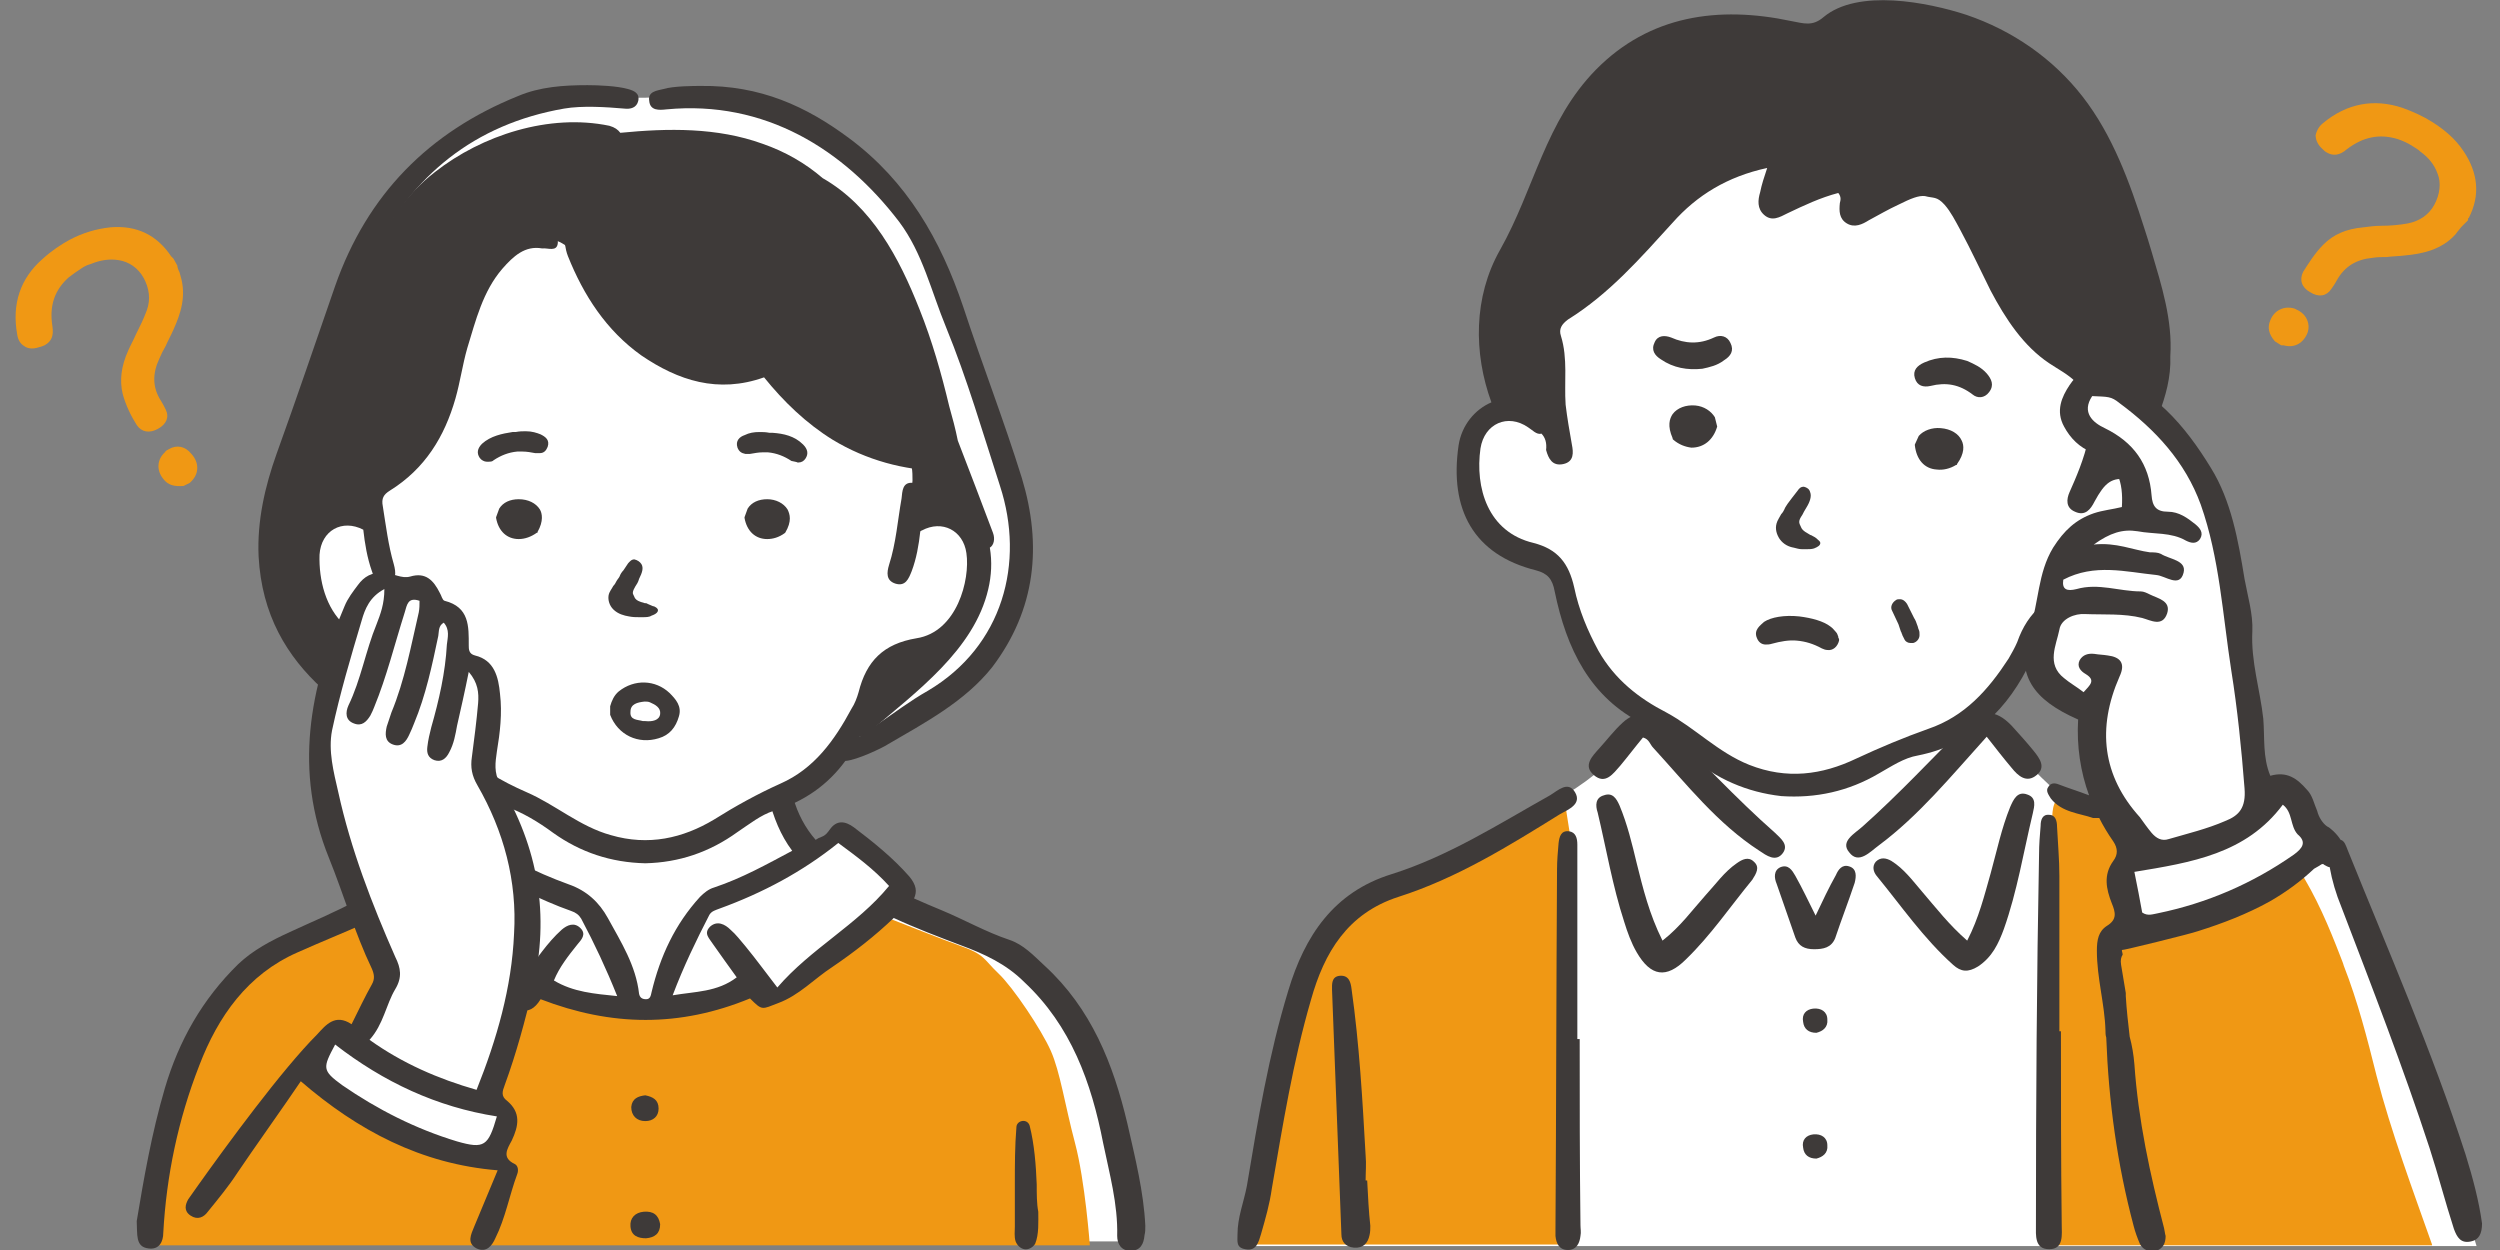 <?xml version="1.0" encoding="utf-8"?>
<!-- Generator: Adobe Illustrator 24.2.1, SVG Export Plug-In . SVG Version: 6.00 Build 0)  -->
<svg version="1.1" id="レイヤー_1" xmlns="http://www.w3.org/2000/svg" xmlns:xlink="http://www.w3.org/1999/xlink" x="0px"
	 y="0px" viewBox="0 0 320 160" style="enable-background:new 0 0 320 160;" xml:space="preserve">
<rect x="0" y="0" width="320" height="160" fill="#808080" stroke="none"/>
<style type="text/css">
	.st0{fill:#FFFFFF;}
	.st1{fill:#F09814;}
	.st2{fill:#3E3A39;}
</style>
<g>
	<g id="シニア男性_x3000_黒髪_xD7_カーディガン_00000035499572051058386890000003484785840004288693_">
		<path id="白_00000124844409879797522500000017428828882811956150_" class="st0" d="M315.6,154.9l-9.9-28.8c0,0-6.1-15.7-6.7-16.8
			c-0.6-1.1-0.7,0.1-2.4-1.6c-1.6-1.7-0.7-1.2-1.8-3.5c-1.2-2.3-1.6-2.8-2.8-3.4c-1.2-0.6-1.7,0.4-3.2-1.2
			c-1.5-1.6-0.9-8.5-1.6-11.8c-0.7-3.2-1.8-13.2-2.6-16.5c-0.8-3.3-1.1-5.7-2.8-10.3c-1.7-4.6-2.1-3.4-4.6-6.2
			c-2.5-2.8-3.3-3.7-6.6-4.9c-0.6-0.2-1-0.4-1.4-0.5c0.1-0.6,0.1-0.9,0.1-0.9s0.5-3.8-0.8-4.8c-1.3-0.9-4.3-3.1-9-7.1
			c-4.7-4.1-6.2-6.7-7.6-10.2c-1.4-3.5-3.9-6.9-5.5-7c-1.6-0.1-5,1-6.3,1.9c-1.3,0.9-3.2,1.5-4.1,0.5c-0.9-1-2.2-3.4-4.8-2.1
			c-0.3,0.1-0.6,0.3-0.8,0.5c0,0,0,0,0,0c-0.6-0.1-1.2-0.2-1.8-0.3c-0.1,0-0.1,0-0.2,0c0,0,0-0.1,0-0.1c-0.2-0.7-0.3-1.3-0.5-2
			c-0.2-0.6-0.3-1.4-0.7-1.9c-0.3-0.6-1-1.1-1.6-1.3c-0.5-0.1-0.9-0.1-1.3,0.1c0-0.1,0-0.1,0-0.1c-1,0.1-12.8,5-17.2,11.1
			c-4.4,6.2-3.3,8.4-7.9,11.6c-4.6,3.2-6.7,2.3-4.9,7.5c1.8,5.1,2.4,5.1,2.4,7c0,0.2,0,0.3,0,0.5c-1.3-0.4-2.7-0.4-4.1,0
			c-3.3,1-4.9,4.6-4.8,7.8c0,0.8,0.2,1.6,0.4,2.3c0.1,0.5,0.2,1,0.4,1.6c0.4,1.2,0.4,2.1,0.7,3c0.5,0.6,1.1,1.2,1.7,1.8
			c1.3,1.2,2.7,1.6,4.3,2.3c0.4,0.2,0.8,0.3,1.1,0.5c0,0,0.1,0,0.2,0c1.3,0.4,2.4,1.2,3,2.3c0.1,0.1,0.2,0.2,0.3,0.3
			c0.2,0.8,0.4,1.6,0.5,2.4c0.4,1.9,1.1,3.9,2,5.6c1,1.8,2.3,3.4,3.8,4.9c0.4,0.3,0.7,0.7,1.1,1c0.1,0.1,0.1,0.2,0.2,0.3
			c0,0,0.1,0.1,0.1,0.2c0,0,0.1,0.1,0.1,0.1c0.1,0.1,0.1,0.2,0.2,0.3c0.5,0.6,0.9,1.3,1.4,1.9c0.3,0.4,0.6,0.9,0.9,1.3c0,0,0,0,0,0
			c0,0.2-0.1,0.5-0.1,0.7c-0.1,0-0.1,0.1-0.2,0.2c-1.3,1.2-0.1,0-2.5,2.9c-2.4,2.9-6.6,5.6-8.1,6.3c-0.2,0.1-0.4,0.2-0.8,0.4
			c-1.9,1.4-3.8,2.7-5.8,3.9c-4.1,2.5-8.6,3.7-13,5.6c-8.2,3.6-12,11.4-15.2,19.3c-1.4,7.3-2.8,18.3-3.2,20.3
			c-0.4,2.5-1.6,7.7-1.6,7.7h157.3L315.6,154.9z M266,103.1c-2.1-0.7-5.7-4.6-6.6-5.5c-0.9-0.9-4.8-5.2-5.6-5
			c-0.4,0.1-0.7-0.5-0.8-1c0.1-0.1,0.3-0.3,0.4-0.4c0.5-0.5,1-1,1.5-1.6c0.7-0.8,1.3-1.7,1.8-2.6l1-0.9c0,0,2.3-2.8,3.3-5
			c-0.2,1.2-0.4,2.1-0.4,2.1s2,5,3.3,6.2c1.2,1.2,2.7,0.5,4.2,1.4c1.5,0.9,0,2.8,0,4.5s1.5,5.9,1.8,7.5c0.2,0.8,0.8,1.4,1.5,2.2
			C268.8,104.2,266.8,103.4,266,103.1z"/>
		<g id="塗り_00000011005213452735121280000013460395029579931532_">
			<path class="st1" d="M179.5,112c-4.6,2-8.4,4.4-10.7,8.9c-1.4,2.7-2.4,5.6-3.3,8.4c-0.1,0.5-0.2,1-0.3,1.5
				c0.2,4-1.3,7.8-2.5,11.6c-0.8,2.4-1.1,5-1.6,7.5c-0.5,5.8-1,9.4-1,9.4H201v-52.2l-0.8-5.1C194.2,106.7,186.4,109.1,179.5,112z"/>
			<path class="st1" d="M311.3,159.3c-2.4-6.8-5.3-14.6-7.1-21.6c-1.2-4.8-2.4-9.5-4.2-14.1c-0.1-0.4-0.3-0.8-0.4-1.1
				c-1.5-3.9-3.1-7.7-5.4-11.3c-1.5-0.8-2.8,0.7-3.9,1.5c-1,0.8-2,1.6-2.8,2.5c-0.1,0.1-0.2,0.2-0.2,0.4c-1.9,1.1-4,1.8-6,2
				c0,0,0,0,0,0c-1.8,0.9-3.8,1.7-5.7,1.6c-2.8-0.1-3.7-3.2-3.9-5.5c-0.1-1.3,0-2.5,0.2-3.8c0.2-2.2-0.3-3.3-1.8-5
				c-0.3-0.3-0.6-0.7-0.7-1.2c-2.3-1-3.9-1.7-4-1.7h-0.4c-0.4-0.4-1.1-0.4-1.5,0c-1,1.1-0.8,2.7-0.8,4.1c0,1.4,0,2.7,0.1,4.1
				c0,1.2,0,2.4,0,3.7c0,3.5,0,7,0,10.6c0,7-0.1,14.1-0.3,21.1c-0.1,3.9-0.3,7.9-0.4,11.8c0,1,0.4,2,1.4,2c0.1,0,0.4,0,0.5,0l0.2,0
				H311.3z"/>
		</g>
		<g id="アウトライン_00000083054631729843083070000014114329744250002866_">
			<g>
				<path class="st2" d="M259.5,101.7c-1.3-0.5-1.8,0.7-2.2,1.6c-1.1,2.7-1.7,5.6-2.5,8.5c-0.8,2.8-1.5,5.7-3,8.6
					c-2.3-2-4-4.2-5.8-6.3c-1.2-1.4-2.3-2.9-3.9-3.9c-0.7-0.4-1.4-0.5-2,0.1c-0.5,0.6-0.3,1.3,0.1,1.8c3.2,3.9,6,8,9.8,11.4
					c1,0.9,1.9,1,3.2,0.2c1.8-1.2,2.6-2.9,3.3-4.8c1.7-4.8,2.5-9.8,3.7-14.8C260.4,103.2,260.7,102.1,259.5,101.7z"/>
				<path class="st2" d="M224.5,110.3c-0.7-0.7-1.5-0.3-2.2,0.2c-1.6,1.1-2.7,2.7-4,4.1c-1.7,1.9-3.2,4-5.5,5.8
					c-1.7-3.4-2.5-6.7-3.3-9.9c-0.6-2.5-1.2-5-2.2-7.4c-0.4-0.9-0.9-1.7-2-1.3c-1.1,0.3-1.1,1.3-0.8,2.2c1.1,4.6,1.9,9.4,3.4,14
					c0.4,1.3,0.9,2.7,1.6,3.9c1.8,3.1,3.8,3.4,6.3,0.9c3.2-3.1,5.7-6.8,8.5-10.2C224.8,111.8,225.3,111,224.5,110.3z"/>
				<path class="st2" d="M228.2,109.2c0.8-1.1-0.3-1.9-1-2.6c-5-4.4-9.6-9.4-14.4-14.1c-1.5-1.5-3.5-1.5-5.1,0c-1.1,1-2,2.2-3,3.3
					c-0.9,1-2.1,2.2-0.7,3.4c1.5,1.3,2.5-0.2,3.4-1.2c1-1.2,1.9-2.4,2.9-3.6c0.8,0.2,0.9,0.9,1.3,1.3c4.3,4.7,8.2,9.7,13.6,13.2
					C226.1,109.5,227.3,110.4,228.2,109.2z"/>
				<path class="st2" d="M254.3,94.3c1.1,1.4,2.1,2.7,3.2,4c0.8,1,1.9,2,3.2,0.9c1.2-1,0.4-2.1-0.4-3.1c-0.9-1.1-1.8-2.1-2.8-3.2
					c-2.1-2.2-3.9-2.1-6,0c-4.3,4.3-8.5,8.8-13.1,12.9c-1,0.9-2.9,1.9-1.7,3.3c1.2,1.6,2.7-0.1,3.8-0.9
					C245.6,104.4,249.7,99.4,254.3,94.3z"/>
				<path class="st2" d="M236.7,110.9c-0.9-0.3-1.4,0.4-1.7,1.1c-0.9,1.6-1.7,3.3-2.6,5.2c-0.9-1.8-1.7-3.5-2.6-5.1
					c-0.4-0.7-0.9-1.5-1.9-1.1c-0.9,0.4-0.8,1.4-0.5,2.1c0.8,2.3,1.6,4.6,2.4,6.9c0.4,1.1,1.2,1.5,2.4,1.5c1.2,0,2.2-0.2,2.7-1.4
					c0.8-2.4,1.7-4.7,2.5-7.1C237.6,112.2,237.7,111.2,236.7,110.9z"/>
				<path class="st2" d="M232.1,129.1c-0.9,0.1-1.5,0.7-1.3,1.7c0.1,0.9,0.7,1.4,1.7,1.4c0.8-0.2,1.5-0.7,1.4-1.7
					C233.9,129.5,233.1,129,232.1,129.1z"/>
				<path class="st2" d="M232.1,145.2c-0.9,0.1-1.5,0.7-1.3,1.7c0.1,0.9,0.7,1.4,1.7,1.4c0.8-0.2,1.5-0.7,1.4-1.7
					C233.9,145.6,233.1,145.1,232.1,145.2z"/>
				<path class="st2" d="M315.6,147.8c-4.3-13.3-9.9-26.1-15.1-39c-0.2-0.5-0.4-1.2-0.9-1.3c-0.5-0.8-1.4-1.6-1.7-1.7
					c-0.6-0.4-1.1-1.2-1.3-2c-0.4-0.9-0.6-2-1.3-2.7c-1.3-1.5-2.6-2.4-4.7-1.8c-1-2.4-0.7-4.9-0.9-7.3c-0.4-3.7-1.6-7.3-1.4-11.2
					c0.1-2.2-0.6-4.5-1-6.7c-0.8-4.9-1.7-10-4.3-14.2c-3.3-5.4-7.4-10.3-13.9-12.3c-1.9-0.6-3.3,0.3-4.2,1.7c-1,1.5-1.8,3.3-0.7,5.3
					c0.8,1.5,2,2.7,3.6,3.3c3.3,1.3,4,3.8,3.8,7c-1.2,0.3-2.4,0.4-3.6,0.8c-2.3,0.8-3.8,2.2-5.2,4.4c-2,3.3-1.8,7-3,10.4
					c-2,5.9,0.5,9.1,6.2,11.6c-0.2,3.4,0.3,6.7,1.4,9.7c-1.3-0.5-2.6-0.9-3.9-1.4c-0.5-0.2-1-0.2-1.3,0.3c-0.4,0.5,0,1,0.3,1.5
					c1.4,1.8,3.7,1.9,5.4,2.5c0.3,0,0.6,0,0.8,0c0.5,1,1.1,2,1.8,3c0.6,0.9,0.6,1.7,0,2.5c-1.3,1.8-0.9,3.6-0.2,5.4
					c0.5,1.2,0.7,2.1-0.6,2.9c-1.1,0.7-1.3,1.8-1.3,3.2c0,3.5,1,6.8,1.1,10.2c0,0.3,0,0.6,0.1,0.9c0.3,8.2,1.4,16.2,3.5,24.1
					c0.2,0.8,0.5,1.6,0.8,2.3c0.4,0.8,1.2,1.1,2.1,0.9c0.9-0.3,1.2-1,1.2-1.9c-0.1-0.3-0.1-0.6-0.2-1c-1.8-6.9-3.3-13.8-3.8-21
					c-0.1-1.2-0.3-2.4-0.6-3.5c-0.2-1.7-0.4-3.5-0.5-5.2c0-0.1,0-0.3,0-0.4c-0.2-1.2-0.4-2.4-0.6-3.6c-0.1-0.6,0-1,0.2-1.3
					c0-0.2-0.1-0.4-0.1-0.6c0,0.1,8.9-2.1,9.7-2.4c3.2-1,6.3-2.2,9.2-3.8c2.1-1.2,4-2.6,5.7-4.2c0,0,0,0,0,0
					c0.2-0.1,0.5-0.3,0.7-0.4c0.1-0.1,0.2-0.1,0.3-0.2c0,0,0.1,0,0.1,0c0.1,0,0.1,0,0.2,0.1c0.2,0.1,0.5,0.3,0.7,0.3
					c0.3,1.7,0.8,3.4,1.5,5.1c3.9,10.2,7.9,20.5,11.3,30.9c1.1,3.4,2,6.9,3.1,10.3c0.4,1.1,0.9,1.9,2.2,1.6c1-0.2,1.4-1,1.4-2.3
					C317.3,153.7,316.5,150.7,315.6,147.8z M271.3,86.6c0.8-1.7,0.1-2.5-1.5-2.7c-0.6-0.1-1.1-0.1-1.7-0.2c-0.8-0.1-1.5,0.1-1.9,0.8
					c-0.4,0.8,0.1,1.4,0.8,1.8c1.3,0.8,0.5,1.4-0.3,2.3c-0.9-0.7-1.8-1.2-2.5-1.8c-2.3-1.8-1-4.2-0.6-6.2c0.2-1.4,2-2.1,3.3-2
					c2.4,0.1,4.9-0.1,7.3,0.5c1.1,0.3,2.6,1.2,3.2-0.6c0.5-1.6-1.2-1.9-2.2-2.4c-0.4-0.2-0.8-0.4-1.2-0.4c-2.7,0-5.4-1.1-8.2-0.3
					c-1.2,0.3-1.9,0.1-1.7-1.2c4-2.1,8-1,11.9-0.6c1.2,0.1,3,1.7,3.5-0.3c0.4-1.6-1.8-1.7-2.9-2.4c-0.4-0.2-0.9-0.2-1.4-0.2
					c-2.2-0.3-4.3-1.3-7.2-1c2.1-1.5,3.7-2,5.6-1.7c2.1,0.4,4.3,0.1,6.2,1.2c0.6,0.3,1.3,0.5,1.8-0.2c0.5-0.8,0-1.4-0.6-1.9
					c-1-0.8-2.1-1.6-3.5-1.6c-1.5,0-2-0.7-2.1-2.1c-0.3-4-2.3-6.8-6-8.6c-1.5-0.7-3-2-1.6-4.1c2,0.1,2.4,0,3.5,0.9
					c4.6,3.4,8.4,7.5,10.4,13c2.4,6.8,2.8,14.1,3.9,21.2c0.8,5,1.3,10,1.7,15.1c0.2,2.5-0.7,3.5-2.5,4.2c-2.3,1-4.8,1.6-7.2,2.3
					c-0.9,0.3-1.6-0.1-2.2-0.8c-0.5-0.6-1-1.3-1.5-2C269.1,99.3,268.4,93.2,271.3,86.6z M293.6,109.4c-5.3,3.7-11.1,6.2-17.4,7.5
					c-0.6,0.1-1.3,0.4-2-0.1c-0.3-1.6-0.6-3.3-1-5.2c7.3-1.2,14.3-2.3,19-8.6c1.3,1,0.9,2.7,1.9,3.8
					C295.3,107.8,294.7,108.6,293.6,109.4z"/>
				<path class="st2" d="M201.6,101.4c-0.9-1.5-2.2-0.2-3.2,0.4c-6.6,3.7-13,7.8-20.3,10.1c-7.4,2.3-11.1,7.9-13.2,14.9
					c-2.5,8.2-3.9,16.6-5.3,25c-0.4,2.1-1.2,4-1.2,6.2c0,0.9-0.2,1.7,1,1.9c1.4,0.3,1.7-0.9,2-1.9c0.6-2.1,1.1-3.8,1.4-5.9
					c1.4-8.1,2.7-16.2,5-24.1c1.7-6.1,4.7-11.1,11.2-13.2c7.5-2.4,14.1-6.5,20.7-10.6C200.8,103.6,202.5,102.9,201.6,101.4z"/>
				<path class="st2" d="M263.8,132c-0.1,0-0.1,0-0.2,0c0-6.6,0-13.3,0-19.9c0-2.1-0.2-4.2-0.3-6.3c0-0.7-0.2-1.5-1-1.5
					c-0.9-0.1-1.1,0.7-1.1,1.4c-0.1,1.2-0.2,2.4-0.2,3.6c-0.3,15.8-0.4,31.7-0.4,47.5c0,1.3-0.2,3.1,1.7,3.1c1.9,0,1.6-1.9,1.6-3.2
					C263.8,148.5,263.8,140.2,263.8,132z"/>
				<path class="st2" d="M202.2,133c-0.1,0-0.2,0-0.3,0c0-7.4,0-14.8,0-22.1c0-0.9,0-1.9,0-2.8c0-0.8-0.2-1.6-1.1-1.7
					c-1-0.1-1.2,0.7-1.3,1.5c-0.1,1.1-0.2,2.3-0.2,3.4c-0.1,15.4-0.1,30.7-0.2,46.1c0,0.3,0,0.5,0,0.8c0.1,1,0.5,1.8,1.6,1.8
					c1.1,0,1.5-0.9,1.6-1.8c0.1-0.5,0-0.9,0-1.4C202.2,148.8,202.2,140.9,202.2,133z"/>
				<path class="st2" d="M175,151.1c-0.1,0-0.1,0-0.2,0c0-1.1,0.1-2.1,0-3.2c-0.4-7.1-0.8-14.2-1.8-21.3c-0.1-0.8-0.3-1.8-1.5-1.7
					c-1.1,0.1-1,1.1-1,1.8c0.4,10.4,0.8,20.9,1.2,31.3c0,0.9,0.5,1.6,1.6,1.7c1.2,0.1,1.8-0.6,2-1.6c0.1-0.4,0.1-0.8,0.1-1.2
					C175.2,155.1,175.1,153.1,175,151.1z"/>
			</g>
			<g>
				<path class="st2" d="M224.9,81.7c0.2,0.5,0.6,0.8,1.1,0.8c0.2,0,0.5,0,0.8-0.1c1.1-0.3,2.2-0.5,3.2-0.4c1.1,0.1,2.1,0.4,3.2,1
					c0.2,0.1,0.5,0.2,0.7,0.2c0.7,0.1,1.3-0.4,1.5-1.2l0-0.2l-0.1-0.2c0,0,0-0.1,0-0.1c-0.1-0.2-0.1-0.4-0.3-0.6
					c-0.2-0.2-0.4-0.5-0.7-0.7c-0.9-0.7-2.4-1.1-4-1.3c-1.9-0.2-3.6,0.1-4.5,0.7C225.4,80,224.4,80.6,224.9,81.7z"/>
				<path class="st2" d="M231.2,65c0.5-0.8,0.7-1.5,0.5-2c-0.1-0.4-0.4-0.6-0.8-0.7c-0.4,0-0.6,0.2-0.8,0.5l-0.7,0.9
					c-0.2,0.3-0.4,0.5-0.6,0.8c-0.1,0.2-0.3,0.4-0.4,0.7c-0.1,0.2-0.2,0.4-0.4,0.6l0,0c-0.2,0.4-0.5,0.8-0.6,1.2
					c-0.2,0.7,0,1.4,0.4,2c0.5,0.7,1.2,1,1.8,1.1c0.4,0.1,0.7,0.2,1.1,0.2l0.1,0c0.1,0,0.2,0,0.3,0c0.4,0,0.8,0,1.1-0.1
					c0.5-0.2,0.8-0.4,0.8-0.7c0-0.2-0.2-0.3-0.4-0.5l0,0c-0.2-0.2-0.4-0.3-0.6-0.4c-0.1-0.1-0.3-0.1-0.4-0.2
					c-0.2-0.1-0.3-0.2-0.5-0.3c-0.3-0.2-0.5-0.4-0.6-0.7c-0.1-0.2-0.2-0.4-0.2-0.6c0-0.3,0.2-0.6,0.4-0.9
					C230.8,65.7,231,65.3,231.2,65z"/>
				<path class="st2" d="M219.8,54.6L219.8,54.6l-0.3-1.2l0,0c-0.5-0.8-1.4-1.4-2.5-1.5c-1.2-0.1-2.3,0.3-2.9,1.1
					c-0.4,0.6-0.7,1.5,0,3.1l0,0.1l0.1,0.1c0.7,0.6,1.5,0.9,2.3,1c0,0,0,0,0,0C218.1,57.3,219.3,56.3,219.8,54.6z"/>
				<path class="st2" d="M247.9,60.1C247.9,60.1,247.9,60.1,247.9,60.1c0.8,0.1,1.7-0.1,2.5-0.6l0.1,0l0-0.1c1-1.4,0.9-2.4,0.6-3
					c-0.4-0.9-1.4-1.5-2.7-1.6c-1.1-0.1-2.2,0.3-2.8,1l0,0l-0.5,1.1l0,0.1C245.3,58.8,246.3,60,247.9,60.1z"/>
				<path class="st2" d="M221.5,43.9c-0.4-0.9-1.3-1.1-2.1-0.7c-1.9,0.9-3.7,0.8-5.5,0c-0.8-0.3-1.7-0.3-2.1,0.6
					c-0.5,1,0,1.7,0.8,2.2c1.6,1.1,3.4,1.4,5.3,1.2c0.9-0.2,1.9-0.4,2.8-1.1C221.5,45.6,222,44.9,221.5,43.9z"/>
				<path class="st2" d="M254.6,50.2c0.7-0.9,0.3-1.7-0.3-2.4c-0.7-0.8-1.6-1.2-2.5-1.6c-1.9-0.6-3.7-0.6-5.5,0.2
					c-0.9,0.4-1.5,1-1.2,2c0.3,1,1.1,1.2,2,1c2-0.5,3.7-0.2,5.4,1.1C253.1,51,254,51,254.6,50.2z"/>
				<path class="st2" d="M245,79.1c-0.3-0.6-0.6-1.2-0.9-1.8c-0.2-0.3-0.5-0.6-0.9-0.6c-0.2,0-0.4,0-0.5,0.1
					c-0.5,0.3-0.8,0.9-0.5,1.4c0.3,0.6,0.5,1.1,0.8,1.7c0.1,0.3,0.2,0.6,0.3,0.9l0.1,0.2c0,0.1,0.1,0.2,0.1,0.3
					c0.1,0.2,0.2,0.4,0.3,0.6c0.1,0.2,0.4,0.4,0.7,0.4l0,0c0.2,0,0.3,0,0.4,0c0.4-0.1,0.8-0.5,0.8-1c0-0.3,0-0.5-0.1-0.7
					c-0.1-0.2-0.1-0.4-0.2-0.6C245.3,79.7,245.2,79.4,245,79.1z"/>
				<path class="st2" d="M275.4,32.2c-0.3-1-0.6-2-0.9-2.9c-1.9-6-4.1-12-7.9-16.9c-3.8-4.9-9-8.5-14.9-10.5
					c-4.9-1.6-13.9-3.4-18.3,0.3c-1.4,1.2-2.5,0.8-4.1,0.5c-9.4-2-18.2-0.7-25,6.2c-6.5,6.6-7.9,15.3-12.3,23.1
					c-3.4,6-3.4,13.2-1.1,19.5c-2.1,0.9-3.8,2.9-4.2,5.5c-1.2,8.2,1.9,14,9.9,16c1.5,0.4,2.1,1.1,2.4,2.7c1.5,7.3,4.5,13.6,11.4,17
					c2.2,1.1,4.1,2.5,5.9,4.1c3.4,2.9,7.3,4.6,11.7,5.1c4.4,0.3,8.6-0.6,12.5-2.9c1.6-0.9,3.2-2,5-2.3c7-1.4,11.6-6,14.5-12.2
					c0.3-0.6,0.6-1.2,0.9-1.8c-0.1-1.7,0.2-3.4,0.3-5.1c-1.3,1.1-2.3,2.6-3,4.6c-0.3,0.7-0.7,1.4-1.1,2.1c-2.6,4-5.6,7.4-10.3,9
					c-3.1,1.1-6.2,2.4-9.2,3.8c-4.4,2.1-8.9,2.7-13.7,0.8c-4-1.6-6.9-4.7-10.6-6.7c-3.5-1.8-6.6-4.2-8.7-7.9
					c-1.4-2.6-2.5-5.2-3.1-8.1c-0.7-3.1-2.1-4.9-5.2-5.7c-5.9-1.4-7.5-7.1-6.8-12.1c0.5-3.2,3.5-4.5,6.1-2.7c0.5,0.3,1.1,1,1.7,0.8
					c0.5,0.5,0.7,1.2,0.6,2.1c0.3,1.1,0.8,2.1,2.2,1.8c1.4-0.3,1.3-1.5,1.1-2.5c-0.3-1.7-0.6-3.4-0.8-5.1c-0.2-2.9,0.3-5.9-0.6-8.8
					c-0.3-0.9,0.1-1.5,0.9-2.1c5.3-3.3,9.3-7.9,13.4-12.4c3.1-3.5,7-5.9,12.1-7c-0.4,1.2-0.7,2.1-0.9,3.1c-0.3,1-0.4,2.1,0.5,2.9
					c1,0.9,2,0.3,3-0.2c2.1-1,4.2-2,6.5-2.6c0.4,0.5,0.3,0.9,0.2,1.3c-0.1,1-0.1,2,0.9,2.6c1,0.6,2,0.1,2.8-0.4
					c1.3-0.7,2.5-1.4,3.8-2c1.6-0.8,2.6-1.2,3.4-1.1c1.1,0.3,1.5,0,2.5,1.1c0.8,0.9,1.4,2.1,2,3.2c1.4,2.6,2.6,5.2,3.9,7.8
					c1.9,3.6,4.2,7.1,7.5,9.3c1.2,0.8,2.4,1.4,3.4,2.4c0.1,0.1,0.3,0.3,0.4,0.4c1.1-0.3,2.1-0.3,3.1-0.1c2.6,0.4,4.7,2.3,7.1,3.9
					c0.9-2.4,1.6-4.8,1.5-7.5C278.1,41,276.7,36.6,275.4,32.2z"/>
				<path class="st2" d="M267.6,56.4c-0.1,0-0.2-0.1-0.3-0.2c-0.5,2.5-1.6,5-2.4,6.8c-0.4,0.9-0.5,2,0.7,2.5c1.3,0.6,2-0.3,2.5-1.3
					c1.3-2.4,2.2-3.2,4.4-2.8c-0.1-0.8-0.3-1.6-0.4-2.4C270.9,57.7,269.2,56.9,267.6,56.4z"/>
			</g>
			<g>
				<path class="st1" d="M315.9,28.2c0,0,0-0.1,0-0.1c0-0.1,0-0.2,0.1-0.2c1.5-2.9,1.2-5.8-0.7-8.6c-1-1.5-2.4-2.7-4-3.7
					c-1.1-0.7-2.4-1.3-3.8-1.8c-3.6-1.2-7.1-0.6-10.2,2c-0.5,0.4-0.8,1-0.9,1.5c0,0.5,0.2,1.1,0.7,1.6c0.3,0.3,0.5,0.5,0.7,0.6
					c0.8,0.5,1.7,0.4,2.6-0.4c2.1-1.6,4.2-2,6.5-1.3c0.6,0.2,1.3,0.5,1.9,0.9c0.3,0.2,0.7,0.4,1,0.7c1.1,0.8,1.8,1.7,2.2,2.8
					c0.5,1.2,0.3,2.7-0.4,4c-0.7,1.3-1.9,2.1-3.4,2.4c-1.1,0.2-2.3,0.3-3.4,0.3c-0.8,0-1.5,0.1-2.3,0.2c-2.2,0.2-3.8,0.9-5.1,2.2
					c-1.1,1.1-1.9,2.4-2.6,3.5c-0.5,1-0.2,2,0.9,2.6l0,0c1.1,0.7,2.1,0.5,2.7-0.4c0.2-0.3,0.5-0.7,0.7-1.1c1-1.8,2.5-2.7,4.6-2.9
					c0.6-0.1,1.2-0.1,1.8-0.1c0.7-0.1,1.5-0.1,2.3-0.2c2.2-0.2,4.7-0.7,6.5-2.7c0.1-0.1,0.2-0.3,0.3-0.4c0.2-0.2,0.3-0.4,0.5-0.6
					l0,0L315.9,28.2L315.9,28.2z"/>
				<path class="st1" d="M294.3,39.8c-0.2-0.1-0.4-0.2-0.6-0.3c-1.3-0.4-2.6,0.2-3.1,1.5c-0.4,0.9-0.2,1.8,0.6,2.7l0,0l0.8,0.5l0,0
					c0,0,0.1,0,0.1,0c0.1,0,0.1,0,0.2,0c1.4,0.4,2.6-0.3,3.1-1.7C295.7,41.5,295.3,40.4,294.3,39.8z"/>
			</g>
		</g>
	</g>
	<g id="シニア女性_x3000_ボブヘア_xD7_カーディガン_00000155845161141894716270000004336249277810792876_">
		<path id="白_00000164508205745768563920000003940762723997462926_" class="st0" d="M142.7,144c-0.6-4.2-3-9.5-4.9-12.9
			c-1.9-3.4-3-6-6.7-8c-3.6-1.9-6-3.2-9-4.2c-3-1-7-2.7-7.7-3.5c-0.6-0.7,0.8-0.9,0.7-1.9c-0.1-1-0.1-0.8-1.3-2.1
			c-1.2-1.3-2.9-4-4.3-4.4c-1.4-0.4-0.8-1.8-2.8-0.6c-2,1.2-2.9,2.7-2.9,2.7l-3.9-6.4c0,0-0.2-1.3,0-1.4c0.2-0.1,3.9-2.2,4.8-3.1
			s2.9-2.4,2.9-2.4s2-0.4,4.9-1.7c2.9-1.3,5-2.6,7.2-4.2c2.2-1.6,7.8-4.6,8.9-9.9c1.1-5.3,1.8-5.2,1.9-9.2c0.2-3.9,0.7-4.3-0.9-8.7
			c-1.6-4.4-8.7-25.1-10.1-28.1c-1.5-3.1-1.1-3.8-3.9-7.6c-2.8-3.8-5.6-7.4-8.6-9c-3-1.6-8.3-4.6-13.1-5.1c-4.8-0.5-4.9-0.3-8,0
			c-3.1,0.3-4.3,0.2-5.1,0.2c-0.8,0-1.4-0.2-1.4-0.2s-8,0.5-9.3,0.8c-1.3,0.2-5.4,1-7.2,2.3c-1.9,1.3-2.6,1.6-4.5,3
			c-1.9,1.5-1.6,1-4,3.1c-2.5,2-5.9,6.3-7.1,8.8c-1.2,2.5-2.3,3.9-3,6.5c-0.7,2.7-2.9,6.8-4.4,11.4s-1.3,5.1-2.4,7.9
			c-1,2.7-1.4,4.2-2.4,7c-1,2.8-0.3,0.4-0.7,5.6c-0.5,5.2,0.4,7.5,1.9,10.5c1.5,3.1,0.6,3.6,2.8,5.6c0.8,0.7,1.4,1.4,2,2
			c-0.4,1.6-0.6,3.1-0.7,4.7c-0.5,6.8,1.7,13.4,4.1,19.7c0.7,1.8,1.4,3.7,2.1,5.5c-3.8,1.7-8,2.1-11.3,4.2c-3.4,2.2-2.3,1.2-5.1,4.4
			c-2.7,3.2-5.7,8.1-7,12c-1.3,3.9-2.3,8.5-3,12c-0.6,3.5-1.1,9.6-1.1,9.6h125.8C144.9,159.4,143.3,148.2,142.7,144z"/>
		<g id="塗り_00000103259606462120673530000017423384895435708066_">
			<path class="st1" d="M137.6,146.3c-1.3-4.9-1.9-9.1-3.1-11.8c-1.2-2.7-4.8-8.1-6.7-9.9c-1.9-1.8-1.7-2.4-4.8-3.5
				c-2-0.7-7.3-2.8-10.6-4.1c-1.9,2.4-4.4,4.3-6.9,6.1c-1.5,1.1-2.9,2.2-4.5,3.2c-0.6,0.4-1.2,0.9-1.9,1.1c0,0-0.1,0-0.1,0
				c-0.1-0.1-0.2-0.2-0.3-0.3c-0.5-0.4-1-0.6-1.6-0.8c0,0,0,0-0.1,0c-0.1,0-0.1-0.1-0.2-0.1c-0.4-0.2-0.8-0.3-1.3-0.3
				c-1.2,0.2-2.3,0.8-3.1,1.6c-0.1,0.1-0.1,0.1-0.2,0.2c-1.3,0.4-2.7,0.7-4,0.9c-3.5,0.6-7.4,0.9-11,0.2c-0.9,0-1.7,0-2.5,0
				c-2.1-0.1-5.7-1.6-7.6-2.6c-0.4,0.3-0.9,0.5-1.3,0.5c-0.5,2.1-1.2,4.2-1.8,6.3c-0.5,1.6-1.1,3.2-1.5,4.9
				c-0.2,0.6-0.6,1.8-0.5,2.4c-0.1-0.4,0.4,0.1,0.9,0.4c1,0.6,1.6,2.1,1.1,3.2c-1.2,2.5-2.3,3.6-5.2,3.1c-4.1-0.7-8.1-2.6-11.6-4.8
				c-2.1-1.3-5.7-2.8-6.8-5.2c-0.8-1.7-0.1-3.3,1.1-4.5c0-0.2,0.1-0.3,0.1-0.5c0.3-0.6,0.9-0.7,1.4-0.6c0.3-0.1,0.6,0,0.8,0.1
				c0.8-0.2,1.7-0.3,2.4-0.3c1.3-2.4,3.1-5.1,2.8-7.7c-0.3-2.7-2-5.4-3.2-7.8c-1.9,0.8-4.4,2-7.1,3.5c-5.6,3.1-8.9,4.9-10.1,6.9
				c-1.2,2-3.5,4.5-4.8,8.9c-1.3,4.4-3.1,4.9-3.5,10.3C20.2,151,19,159,19,159v0.4h120.5C139.5,159.4,138.9,151.2,137.6,146.3z"/>
			<path class="st2" d="M127.1,68.2c-1.5-4-3-7.9-4.5-11.8c-0.3-1.5-0.7-3-1.1-4.4c-1-4.2-2.2-8.4-3.8-12.4
				c-2.6-6.6-6.1-13.2-12.4-16.8c-2.2-1.9-4.8-3.4-7.7-4.4c-5.8-2.1-12.1-2-18.2-1.4c-0.3-0.4-0.7-0.7-1.4-0.9
				c-7.7-1.6-16.3,1.2-22.3,5.9c-7.4,5.7-10.2,15.4-13.8,23.6c-3.8,8.6-8.6,18-7.7,27.6c0.1,1.4,0.4,2.7,0.7,4
				c0.6,1.3,1.3,2.6,2,3.8c1,1.6,2.1,3.1,3.4,4.4c0.5,0.5,1,1,1.5,1.4c0.5-1.5,1-3.1,1.5-4.6c-0.9-0.7-1.7-1.6-2.3-2.6
				c-1.5-2.5-1.9-5.6-1.4-8.5c-0.1-0.2-0.1-0.4-0.1-0.5c0-0.9,0.3-1.8,0.8-2.6c0.5-0.7,1.2-1.3,1.9-1.7c1.3-0.7,2.8-0.9,4.2-0.8
				c0-0.4,0-0.8,0-1.1c0-0.4,0.3-0.9,0.8-0.8c0,0,0,0,0.1,0c0.6-0.8,1.4-1.4,2.1-2c0.9-0.8,1.9-1.6,2.8-2.4c1.6-2.4,2.9-5,4-7.6
				c0.4-0.9,0.7-1.7,1.1-2.6c0.9-5.3,2.1-10.4,5.6-14.9c0,0,0-0.1,0.1-0.1c0.8-1.1,1.7-2,2.7-2.6c1-0.7,2.1-1,3.1-0.9
				c2.1-0.3,4.5,1,5.2,2.9c0.1,0.3,0.2,0.6,0.3,1c0.1,0.2,0.3,0.5,0.4,0.7c0.2,0.2,0.3,0.4,0.5,0.6c1.3,1.4,2.4,3,3.4,4.6
				c2.1,2.3,4.4,4.2,7.1,5.7c0.3,0.1,0.5,0.2,0.8,0.3c1.8,0.5,3.6,0.8,5.4,1c2.2,0.3,4.4,0.1,6.6-0.2c0.4,0,0.8,0.4,0.9,0.7
				c0.4,1.1,1.7,1.7,2.7,2.2c1.3,0.8,2.4,1.8,3.5,2.8c1.1,1,2.3,2,3.6,2.7c1.2,0.7,2.6,1.2,3.9,1.6c1,0.3,2.2,0.4,2.9,1.2
				c0.8,0.8,0.8,2.1,0.8,3.2c-0.1,1.6-0.3,3.2-0.6,4.8c1.2-0.9,2.7-1.2,4.3-0.6c2.3,0.9,3.4,3.1,3.8,5.3c0.4,2.5,0,5.2-1.4,7.4
				c-1.4,2.2-3.6,3.9-6.1,4.7c-1.3,0.4-2.6,0.7-3.9,0.8c-0.2,0.2-0.4,0.3-0.5,0.5c-0.6,1.8-1.3,3.5-1.9,5.2
				c-0.6,1.6-1.1,3.2-1.8,4.7c0.9,0.2,1.9,0,2.8-0.8c5.7-4.9,13.2-10.3,15-18.1c0.4-1.7,0.5-3.5,0.2-5.3
				C127.2,69.8,127.4,69,127.1,68.2z"/>
		</g>
		<g id="アウトライン_00000087385198440377981730000002433816667166900114_">
			<g>
				<path class="st2" d="M37.1,119.3c-2.4,1.1-4.7,2.3-6.6,4.1c-4.6,4.5-7.6,9.8-9.4,15.9c-1.7,5.8-2.7,11.6-3.6,17
					c0.1,1.7-0.2,3.3,1.5,3.5c1.4,0.2,1.9-0.9,1.9-2c0.4-7.3,1.9-14.5,4.6-21.4c2.4-6.3,6.2-11.7,12.6-14.5c2.9-1.3,5.9-2.5,8.8-3.8
					c-0.4-0.9-0.9-1.9-1.3-2.8C42.8,116.8,39.9,118,37.1,119.3z"/>
				<path class="st2" d="M146.6,156.9c-0.2-4.3-1.3-8.7-2.3-13.1c-1.8-7.6-4.6-14.7-10.6-20.2c-1.4-1.3-2.7-2.7-4.5-3.3
					c-3-1-5.8-2.6-8.7-3.8c-1.2-0.5-2.4-1-3.5-1.5c0.4-0.9,0.3-1.7-0.6-2.8c-2.1-2.4-4.6-4.4-7.1-6.3c-1.1-0.8-2.2-1-3.1,0.3
					c-0.3,0.4-0.5,0.7-1,0.9c-0.3,0.1-0.5,0.2-0.8,0.4c-1.3-1.5-2.3-3.3-2.9-5.5c-0.1-0.3-0.2-0.5-0.2-0.8c-0.9,0.4-1.9,0.7-2.9,1
					c0.6,2.4,1.5,4.7,3,6.7c-3.2,1.7-6.4,3.5-10,4.7c-0.7,0.2-1.3,0.7-1.8,1.2c-3.2,3.5-5.1,7.6-6.2,12.2c-0.1,0.5-0.2,0.9-0.7,0.9
					c-0.5,0-0.8-0.2-0.9-0.7c-0.4-3.6-2.3-6.6-4-9.7c-1.1-2-2.7-3.5-5-4.3c-2.2-0.8-4.3-1.7-6.4-2.8c0.4,1.2,0.6,2.4,0.8,3.7
					c1.9,0.9,3.9,1.8,5.9,2.5c0.6,0.2,1,0.5,1.3,1c1.7,3.2,3.2,6.4,4.6,9.9c-2.9-0.3-5.6-0.5-8.1-2c0.7-1.7,1.8-3.1,3-4.6
					c0.5-0.6,1.2-1.3,0.4-2.1c-0.8-0.8-1.7-0.4-2.4,0.2c-1.9,1.7-3.2,3.8-4.8,5.8c0,0-0.1,0.1-0.1,0.1c0,1.5-0.2,2.9-0.3,4.4
					c0.9,0.2,1.7-0.1,2.5-1.4c9.1,3.5,17.8,3.6,26.8-0.1c1.6,1.6,1.5,1.4,3.6,0.6c2.7-1,4.6-3.1,6.9-4.6c2.8-1.9,5.5-4,7.9-6.3
					c2.8,1.3,5.7,2.4,8.6,3.5c3,1.1,5.8,2.4,8.1,4.7c6,5.6,8.6,12.9,10.1,20.6c0.8,3.9,1.9,7.8,1.8,11.9c0,1,0.5,1.9,1.7,1.9
					c1.3,0,1.7-0.9,1.8-2C146.6,157.7,146.6,157.4,146.6,156.9z M99.5,126.4c-1.4-1.8-2.7-3.6-4.1-5.3c-0.6-0.7-1.2-1.5-1.9-2.1
					c-0.7-0.7-1.7-1.2-2.6-0.4c-0.9,0.9-0.1,1.5,0.4,2.3c1,1.4,1.9,2.7,3,4.2c-2.5,1.9-5.3,1.8-8.2,2.3c1.4-3.7,3-7,4.7-10.3
					c0.3-0.5,0.8-0.6,1.3-0.8c5.5-2,10.6-4.7,15.2-8.4c2.3,1.7,4.5,3.3,6.5,5.5C109.7,118.4,103.8,121.4,99.5,126.4z"/>
				<path class="st2" d="M132.7,151.6c-0.1-2.5-0.3-5.1-0.9-7.5c-0.3-1-1.7-0.7-1.7,0.2c-0.2,2.4-0.2,4.8-0.2,7.3c0,1.2,0,2.4,0,3.6
					c0,0.6,0,1.2,0,1.8c0,0.6-0.1,1.3,0.1,1.9c0.2,0.5,0.6,0.9,1.1,1c0.5,0.1,1.1-0.2,1.4-0.7c0.5-1.2,0.4-2.8,0.4-4.1
					C132.7,154.1,132.7,152.8,132.7,151.6z"/>
				<path class="st2" d="M82.4,155.1c-1.1,0.1-1.8,0.8-1.7,1.9c0.1,1.2,1,1.5,2,1.5c1.1-0.1,1.8-0.6,1.8-1.8
					C84.3,155.5,83.6,155,82.4,155.1z"/>
				<path class="st2" d="M82.6,143.5c1,0,1.7-0.6,1.7-1.6c0-1.1-0.7-1.5-1.7-1.7c-0.9,0.1-1.7,0.4-1.8,1.5
					C80.8,142.8,81.5,143.5,82.6,143.5z"/>
			</g>
			<path class="st2" d="M24.4,155.6c0.9,0.6,1.7,0.2,2.2-0.5c1.3-1.6,2.7-3.3,3.8-5c1.6-2.4,6.5-9.3,8.1-11.7
				c7.3,6.3,15.4,10.6,25.2,11.4c-1,2.4-2,4.8-3,7.2c-0.4,1-1,2.1,0.3,2.8c1.3,0.6,2-0.4,2.4-1.3c1.3-2.6,1.8-5.5,2.8-8.2
				c0.2-0.5,0.1-1.1-0.3-1.3c-1.7-0.8-1-1.9-0.4-3c0.9-1.9,1.2-3.6-0.6-5.1c-0.8-0.6-0.6-1.2-0.3-2c1.5-4.1,2.6-8.2,3.6-12.4
				c2.2-9.4,0.7-18-4.2-26.2c-0.8-1.4-0.6-2.7-0.4-4.1c0.4-2.4,0.7-4.9,0.4-7.4c-0.2-2.1-0.7-4.3-3.2-4.9C60,83.7,60,83.1,60,82.6
				c0-2.4,0.1-4.9-3.1-5.7c-0.3-0.1-0.4-0.7-0.6-1c-0.8-1.6-1.8-2.7-3.8-2.1c-1.1,0.3-2.1-0.4-3.3-0.5c-1.6-0.1-2.6,0.5-3.4,1.6
				c-0.6,0.8-1.3,1.7-1.7,2.7c-4.5,10.5-6.5,21.1-2,32.2c1.9,4.7,3.3,9.6,5.5,14.2c0.3,0.7,0.4,1.3,0,2c-0.9,1.6-1.7,3.3-2.6,5.1
				c-2.1-1.4-3.3,0.1-4.4,1.3c-4.5,4.5-11.6,14.2-15.3,19.4c-0.4,0.6-0.8,1.1-1.2,1.7C23.7,154.2,23.5,155,24.4,155.6z M61,139.5
				c-4.9-1.4-9.5-3.4-13.7-6.4c1.8-2,2.1-4.5,3.3-6.5c0.9-1.5,0.7-2.7,0-4.1c-3-6.8-5.7-13.8-7.3-21.1c-0.6-2.6-1.3-5.3-0.8-7.9
				c1-4.7,2.4-9.4,3.8-14.1c0.4-1.4,1-3,2.9-4c0,1.9-0.5,3.2-1,4.5c-1.4,3.4-2,7.1-3.6,10.4c-0.4,0.9-0.4,1.9,0.7,2.3
				c1,0.4,1.6-0.2,2.1-1c0.2-0.4,0.4-0.8,0.5-1.1c1.6-3.9,2.6-8,3.9-12.1c0.3-1,0.4-2,1.9-1.5c0,0.5,0,1-0.1,1.5
				c-1,4.3-1.8,8.7-3.5,12.8c-0.2,0.6-0.4,1.2-0.6,1.8c-0.2,0.9-0.3,1.9,0.8,2.3c1.1,0.4,1.7-0.4,2.1-1.3c0.2-0.4,0.4-0.9,0.6-1.4
				c1.5-3.6,2.3-7.4,3.1-11.2c0.1-0.6,0-1.3,0.7-1.7c0.8,0.9,0.5,1.9,0.4,2.8c-0.2,3.6-1,7.1-2,10.6c-0.2,0.8-0.4,1.6-0.5,2.5
				c-0.1,0.8,0.1,1.4,0.9,1.7c0.9,0.3,1.5-0.2,1.9-1c0.6-1.1,0.8-2.3,1-3.4c0.5-2.2,1-4.4,1.5-6.9c1.2,1.4,1.3,2.7,1.2,4
				c-0.2,2.3-0.5,4.6-0.8,6.9c-0.2,1.3,0,2.4,0.7,3.6c3.4,5.9,5.1,12.3,4.7,19C65.5,126.4,63.6,133,61,139.5z M42.9,133.7
				c6.2,4.8,13,8,20.7,9.2c-1.1,3.8-1.6,4.2-5.1,3.2c-5.3-1.6-10.2-4.1-14.7-7.2C41.2,137,41.3,136.7,42.9,133.7z"/>
			<g>
				<path class="st2" d="M84.3,94.5c1.4-0.4,2.2-1.4,2.6-2.8c0.4-1.3-0.4-2.2-1.2-3c-1.8-1.7-4.5-1.8-6.5-0.2
					c-0.6,0.5-0.9,1.2-1.1,1.9c0,0.4,0,0.8,0,1.1C79.1,94.1,81.7,95.3,84.3,94.5z M82.5,89.8c0.2,0,0.5,0,0.7,0.1
					c0.7,0.3,1.4,0.7,1.3,1.5c-0.1,0.8-1,1-1.9,0.9c0,0-0.1,0-0.3,0c-0.7-0.2-1.7-0.1-1.6-1.2C80.7,90.1,81.6,89.9,82.5,89.8z"/>
				<path class="st2" d="M81.8,74.1c0.4-0.8,0.6-1.4,0.3-1.9c-0.2-0.3-0.5-0.5-0.9-0.6c-0.4,0-0.6,0.3-0.8,0.5l-0.6,0.9
					c-0.2,0.2-0.4,0.5-0.5,0.8c-0.1,0.2-0.3,0.4-0.4,0.6c-0.1,0.2-0.2,0.4-0.4,0.6c-0.2,0.4-0.5,0.7-0.6,1.2
					c-0.1,0.6,0.1,1.3,0.6,1.8c0.6,0.6,1.4,0.8,2,0.9C81,79,81.4,79,81.8,79l0.1,0c0.1,0,0.2,0,0.3,0c0.5,0,0.9,0,1.2-0.2
					c0.6-0.2,0.9-0.5,0.8-0.8c-0.1-0.2-0.3-0.3-0.5-0.4l-0.1,0c-0.2-0.1-0.5-0.2-0.7-0.3c-0.1-0.1-0.3-0.1-0.4-0.1
					c-0.2-0.1-0.4-0.1-0.6-0.2c-0.3-0.1-0.6-0.3-0.7-0.6c-0.1-0.2-0.2-0.4-0.2-0.5c0-0.3,0.2-0.6,0.3-0.8
					C81.5,74.8,81.7,74.5,81.8,74.1z"/>
				<path class="st2" d="M100.5,68.2L100.5,68.2c0.9-1.5,0.6-2.4,0.3-3c-0.5-0.8-1.5-1.3-2.6-1.3c-1.1,0-2,0.4-2.5,1.2l0,0l-0.4,1.1
					l0,0.1c0.3,1.7,1.4,2.7,2.9,2.7c0,0,0,0,0,0C98.9,69,99.7,68.8,100.5,68.2L100.5,68.2z"/>
				<path class="st2" d="M66.4,63.9c-1.1,0-2,0.4-2.5,1.2l0,0l-0.4,1.1l0,0.1c0.3,1.7,1.4,2.7,2.9,2.7c0,0,0,0,0,0
					c0.8,0,1.6-0.3,2.3-0.8l0.1,0l0-0.1c0.8-1.4,0.6-2.4,0.3-2.9C68.6,64.4,67.6,63.9,66.4,63.9z"/>
				<path class="st2" d="M63.2,58.9c0.9-0.6,1.9-1,3-1.1c0.2,0,0.5,0,0.7,0c0.5,0,1.1,0.1,1.6,0.2c0.1,0,0.3,0,0.4,0
					c0.1,0,0.1,0,0.2,0c0.5,0,0.8-0.3,1-0.8c0.3-0.9-0.3-1.3-0.9-1.6c-0.5-0.2-1.1-0.4-1.9-0.4c-0.4,0-0.8,0-1.3,0.1l-0.4,0
					c-1.3,0.2-2.8,0.5-3.9,1.5c-0.6,0.6-0.7,1.2-0.3,1.8c0.2,0.3,0.6,0.5,0.9,0.5c0,0,0.1,0,0.1,0C62.8,59.1,63,59.1,63.2,58.9z"/>
				<path class="st2" d="M102.1,59.2c0,0,0.1,0,0.1,0c0.4,0,0.7-0.2,0.9-0.5c0.4-0.6,0.3-1.2-0.3-1.8c-1.1-1.1-2.5-1.4-3.9-1.5
					l-0.4,0c-0.5-0.1-0.9-0.1-1.3-0.1c-0.7,0-1.3,0.1-1.9,0.4c-0.6,0.2-1.2,0.7-0.9,1.6c0.2,0.5,0.5,0.7,1,0.8c0.1,0,0.1,0,0.2,0
					c0.1,0,0.2,0,0.4,0c0.6-0.1,1.1-0.2,1.6-0.2c0.2,0,0.5,0,0.7,0c1.1,0.1,2.1,0.5,3,1.1C101.7,59.1,101.9,59.1,102.1,59.2z"/>
				<path class="st2" d="M36.1,67.1c0.4-4.3,2.3-8.2,3.5-12.3c2.3-7.6,4.6-15.1,8.1-22.2c5-10.1,13-16.7,24.5-18.7
					c2.3-0.4,5.4-0.2,7.7,0c0.8,0.1,1.6-0.1,1.8-1c0.2-1-0.6-1.3-1.3-1.5c-1.4-0.4-3.8-0.5-5.2-0.5c-3,0-6.1,0.2-8.9,1.4
					c-11.4,4.6-19.3,12.6-23.4,24.3c-2.5,7.2-4.9,14.3-7.5,21.5c-1.5,4.2-2.5,8.6-2.3,13.1c0.4,7.5,3.6,12.8,8.2,17
					c0.2-1.1,0.5-2.2,0.7-3.3c0,0,0,0,0,0C37.2,80.2,35.5,74.2,36.1,67.1z"/>
				<path class="st2" d="M130.8,61.2c-2.3-7.4-5.1-14.6-7.5-21.9c-2.9-8.6-7.2-16.1-14.6-21.6c-5.5-4.1-11.4-6.8-19-6.7
					c-0.8,0-3.5,0-4.8,0.4c-0.8,0.2-2,0.3-1.8,1.5c0.1,1.3,1.3,1.2,2.2,1.1c12.6-1.2,22.7,5.1,29.8,14.4c3,4,4.1,8.9,6,13.5
					c2.7,6.6,4.7,13.5,6.9,20.3c3.2,9.8,0.4,20.5-9.2,26.2c-2.3,1.3-4.4,2.9-6.6,4.4c-0.3,0.2-1.2,0.8-2.2,1.5
					c0.7-1.2,1.2-2.5,1.7-3.8c1.2-3.2,2.3-5.8,6.1-5.8c0.6,0,1.1-0.4,1.7-0.6c5.7-2,7.8-10.2,6.6-14.7c-1.1-4-5.2-6-8.2-4.6
					c0-0.1,0-0.2,0-0.4c0,0.1,0-0.2,0-0.4c0-0.9,0.2-2.1-1.1-2.2c-1.3-0.1-1.3,1.1-1.4,2c-0.5,2.8-0.7,5.7-1.6,8.5
					c-0.3,1-0.4,2,0.8,2.4c1.3,0.4,1.7-0.6,2.1-1.6c0.6-1.6,0.9-3.3,1.1-5.1c0.1,0,0.1-0.1,0.2-0.1c2.6-1.4,5.3,0,5.7,2.9
					c0.5,3.4-1.2,10.1-6.4,10.9c-4.2,0.7-6.4,2.9-7.4,6.9c-0.2,0.7-0.5,1.5-0.9,2.1c-2.2,4.1-4.8,7.7-9.1,9.6
					c-2.9,1.3-5.8,2.9-8.5,4.6c-4,2.4-8.4,3.4-13.2,2c-4-1.1-7.1-3.9-10.8-5.5c-1.6-0.7-3.2-1.5-4.6-2.4c0.1,1.4,0.8,2.7,1.4,4
					c0.2,0.1,0.3,0.2,0.5,0.2c2.2,0.8,4.2,2,6.1,3.4c3.5,2.5,7.4,3.8,11.8,3.9c4.3-0.1,8.2-1.4,11.8-4c1.5-1,3-2.2,4.6-2.7
					c4-1.2,7-3.4,9.2-6.4c1.5-0.1,4.8-1.7,5.4-2.1c4.8-2.8,9.9-5.5,13.4-9.9C132.6,78,133.4,69.8,130.8,61.2z"/>
				<path class="st2" d="M79.5,39c-2.1-2.6-3.9-5.4-5.3-8.4c-0.3-0.6-0.3-1.8-1.4-1.4c-0.9,0.3-0.6,1.3-0.5,2
					c0.1,0.6,0.2,1.1,0.4,1.6c2,5,4.9,9.5,9.4,12.7c4.7,3.2,9.8,4.9,15.7,2.8c2.5,3.1,5.4,5.9,8.8,8c4.3,2.6,9.1,3.9,14.1,4
					c1,0,2.3-0.1,2.3-1.4c0-1.3-1.3-1.1-2.2-1.1c-1.4-0.1-2.9,0.2-4.3-0.2c-8-2.5-14.4-7.1-18.4-14.6c-1.7-3.3-2.9-6.8-4.5-10.1
					c-0.4-0.9-0.1-2.9-1.5-2.5c-1.4,0.4-0.6,2.2-0.3,3.4c1.1,4.6,2.9,8.9,5.1,13.4c-1.5-0.2-2.7-0.4-4-0.6
					C87.4,45.8,82.9,43.4,79.5,39z"/>
				<path class="st2" d="M69.4,31.8c0.7-0.1,1.9,0.5,2-0.7c0.1-1.1-1-1.3-1.9-1.5c-1.8-0.3-3.4,0.1-4.8,1.2
					c-2.2,1.7-3.8,3.8-4.9,6.3c-1.9,4-2.9,8.3-4,12.5c-1.2,4.8-3.8,8.7-8.2,11.3c-0.9,0.5-1.8,1.1-2.7,1.7c-1,0.7-0.9,1.5,0.2,1.7
					c0.1,0,0.1,0,0.2,0.1c-3.4-0.5-7,2.4-7.2,6.4c-0.3,5.6,1.3,9.8,5,12.3c0.2-1.1,0.6-2.1,1-3.1c-2.4-2.2-3.3-5.7-3.2-9
					c0.2-3.1,2.9-4.6,5.6-3.2c0.2,1.8,0.5,3.6,1.1,5.3c0.3,0.9,0.7,1.9,1.9,1.6c1.3-0.3,1.2-1.4,0.9-2.5c-0.7-2.4-1-4.9-1.4-7.4
					c-0.2-1,0.1-1.5,0.9-2c4.5-2.8,7-6.9,8.4-11.8c0.6-2.1,0.9-4.3,1.5-6.4c1.1-3.6,2-7.3,4.5-10.2C65.7,32.8,67.2,31.4,69.4,31.8z"
					/>
			</g>
			<g>
				<path class="st1" d="M22.2,33.1c0,0-0.1-0.1-0.1-0.1c-0.1-0.1-0.1-0.1-0.2-0.2c-1.8-2.7-4.4-4-7.8-3.7c-1.8,0.2-3.5,0.7-5.2,1.6
					c-1.1,0.6-2.3,1.4-3.4,2.4c-2.9,2.5-4,5.8-3.3,9.7c0.1,0.7,0.4,1.2,0.9,1.5c0.4,0.3,1,0.4,1.7,0.2c0.4-0.1,0.7-0.2,0.9-0.3
					c0.9-0.5,1.2-1.2,1-2.5c-0.4-2.6,0.3-4.6,2.1-6.2c0.5-0.4,1.1-0.8,1.7-1.2c0.3-0.2,0.7-0.4,1.1-0.5c1.2-0.5,2.4-0.7,3.6-0.5
					c1.3,0.2,2.5,1,3.2,2.3c0.7,1.3,0.9,2.7,0.4,4.1c-0.4,1.1-0.9,2.1-1.4,3.1c-0.3,0.7-0.7,1.4-1,2.1c-0.9,2-1.1,3.8-0.7,5.5
					c0.4,1.5,1.1,2.9,1.8,4c0.6,0.9,1.6,1.1,2.7,0.5l0,0c1.1-0.6,1.5-1.5,1-2.5c-0.2-0.4-0.4-0.8-0.6-1.1c-1.1-1.7-1.1-3.5-0.2-5.4
					c0.2-0.5,0.5-1.1,0.8-1.6c0.3-0.7,0.7-1.4,1-2.1c0.9-2,1.7-4.3,0.9-6.9C23,35,23,34.8,22.9,34.7c-0.1-0.2-0.2-0.5-0.2-0.7l0,0
					L22.2,33.1L22.2,33.1z"/>
				<path class="st1" d="M21.6,57.5c-0.2,0.1-0.4,0.2-0.5,0.4c-1,0.9-1.1,2.3-0.2,3.4c0.6,0.8,1.4,1,2.6,0.9l0,0l0.8-0.4l0,0
					c0,0,0,0,0.1-0.1c0,0,0.1-0.1,0.1-0.1c1-1,1-2.4,0-3.5C23.7,57.1,22.6,56.9,21.6,57.5z"/>
			</g>
		</g>
	</g>
</g>
</svg>
